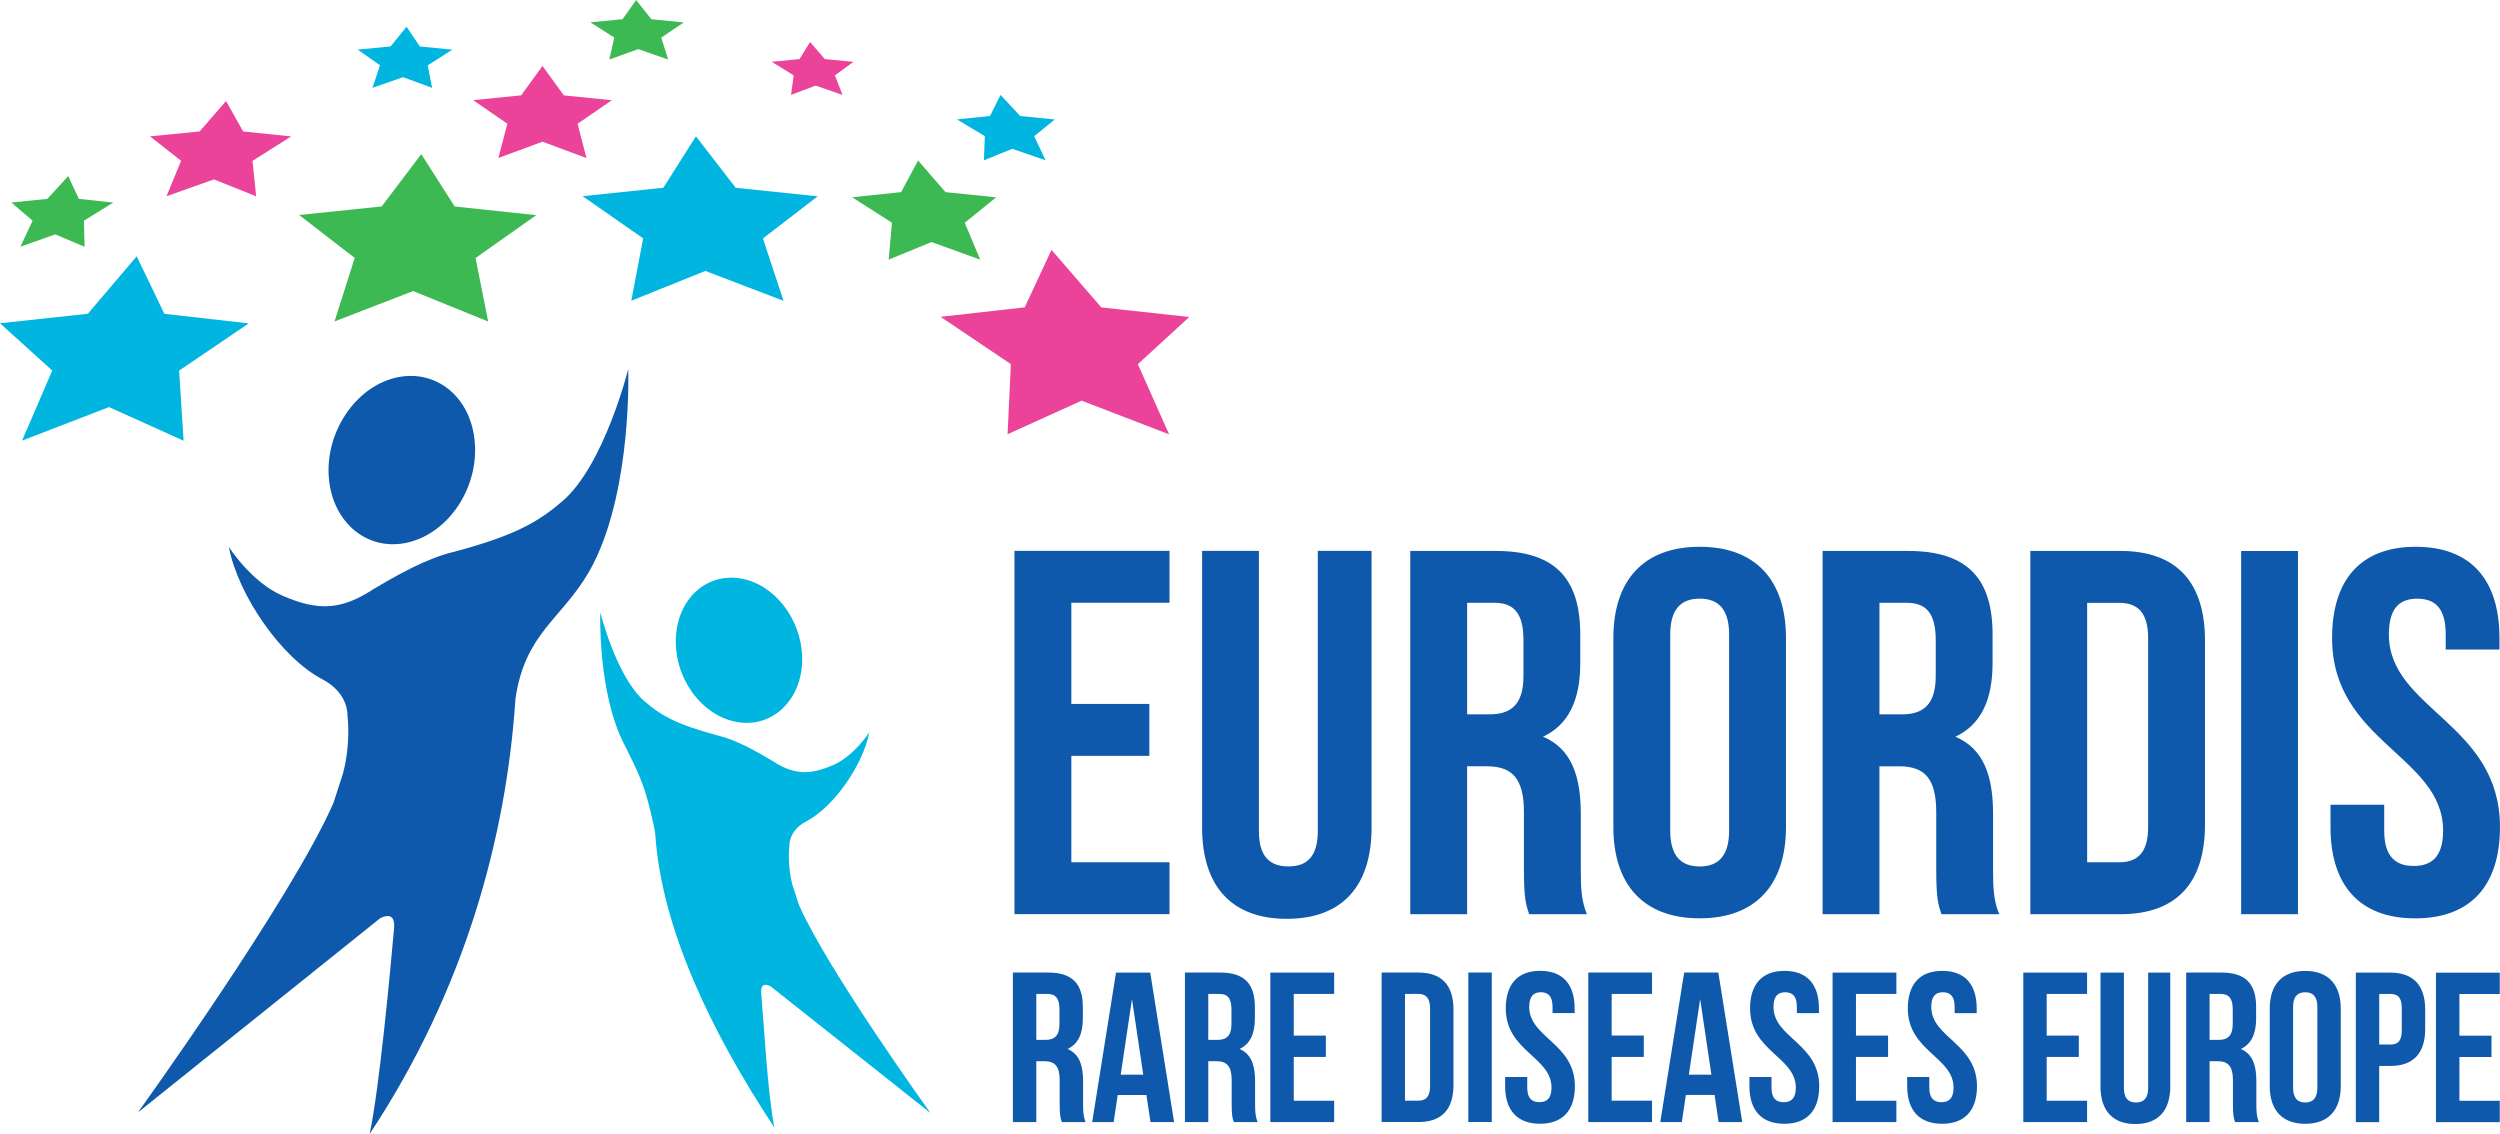 <?xml version="1.0" encoding="UTF-8"?>
<svg width="280" height="127" version="1.1" viewBox="0 0 74.083 33.602" xmlns="http://www.w3.org/2000/svg">
 <path d="m27.206 4.756 0.813 0.938 1.5 0.154-0.93 0.753 0.458 1.094-1.442-0.522-1.27 0.52 0.096-1.093-1.178-0.754 1.45-0.153zm-25.185 0.462 0.315 0.675 1.02 0.11-0.869 0.537 0.02 0.773-0.87-0.368-1.033 0.367 0.362-0.773-0.629-0.537 1.067-0.109zm10.463-0.651 0.989 1.552 2.417 0.257-1.798 1.27 0.374 1.882-2.223-0.903-2.33 0.9 0.598-1.882-1.647-1.272 2.446-0.253zm6.367-4.566 0.452 0.569 0.96 0.094-0.667 0.45 0.204 0.65-0.886-0.309-0.857 0.308 0.145-0.65-0.707-0.452 0.953-0.091z" fill="#3cb953"/>
 <path d="m29.65 2.813 0.582 0.625 1.025 0.102-0.611 0.496 0.338 0.714-0.987-0.34-0.841 0.34 0.028-0.715-0.827-0.497 0.98-0.101zm-25.6 4.782 0.821 1.705 2.499 0.283-2.062 1.399 0.132 2.078-2.21-0.997-2.576 0.994 0.894-2.077-1.549-1.401 2.604-0.281zm16.573-3.555 1.179 1.525 2.428 0.253-1.622 1.248 0.611 1.849-2.318-0.886-2.194 0.883 0.352-1.848-1.795-1.25 2.393-0.25zm-8.575-3.248 0.392 0.584 0.964 0.096-0.729 0.464 0.13 0.668-0.861-0.317-0.906 0.316 0.223-0.668-0.663-0.465 0.977-0.094z" fill="#00b6e0"/>
 <path d="m16.076 1.955 0.633 0.872 1.421 0.143-1.015 0.698 0.265 1.016-1.305-0.485-1.307 0.483 0.267-1.015-1.015-0.7 1.422-0.141zm-9.377 1.038 0.506 0.903 1.423 0.147-1.146 0.724 0.109 1.051-1.251-0.502-1.407 0.499 0.434-1.05-0.922-0.725 1.47-0.145zm24.461 4.411 1.475 1.706 2.608 0.283-1.526 1.399 0.928 2.079-2.593-0.998-2.194 0.994 0.097-2.077-2.084-1.402 2.495-0.28zm-7.156-6.159 0.438 0.506 0.848 0.082-0.549 0.401 0.226 0.579-0.798-0.276-0.728 0.274 0.079-0.577-0.652-0.402 0.825-0.081z" fill="#ea4399"/>
 <path d="m10.163 22.923c0.245-0.923 0.133-1.721 0.133-1.721s0.046-0.661-0.747-1.074c-1.22-0.639-2.495-2.495-2.769-3.922 0 0 0.663 1.047 1.594 1.447 1.073 0.47 1.759 0.41 2.672-0.182 0.683-0.407 1.565-0.916 2.392-1.115 1.88-0.497 2.549-0.922 3.23-1.506 1.238-1.062 1.949-3.913 1.949-3.913s0.119 3.464-1.02 5.74c-0.762 1.521-1.877 1.911-2.26 3.677-0.024 0.108-0.042 0.225-0.062 0.348-0.271 4.096-1.496 8.63-4.321 12.901 0.291-1.376 0.611-4.824 0.723-6.09 0.017-0.179 2e-3 -0.506-0.408-0.306l-7.181 5.757s4.542-6.308 5.792-9.168zm1.818-6.826c-1.174 0.21-2.158-0.682-2.24-1.984-0.084-1.3 0.762-2.598 1.93-2.907 1.216-0.32 2.312 0.545 2.402 1.949 0.09 1.403-0.868 2.724-2.092 2.942" fill="#0e59ab"/>
 <path d="m23.482 26.22c-0.164-0.622-0.089-1.16-0.089-1.16s-0.031-0.444 0.504-0.723c0.821-0.429 1.68-1.68 1.865-2.641 0 0-0.447 0.706-1.074 0.975-0.723 0.316-1.186 0.276-1.8-0.123-0.461-0.275-1.054-0.618-1.613-0.752-1.265-0.334-1.717-0.62-2.175-1.014-0.834-0.717-1.312-2.636-1.312-2.636s-0.08 2.334 0.687 3.865c0.513 1.025 0.644 1.289 0.903 2.478 0.015 0.072 0.029 0.15 0.04 0.234 0.183 2.759 1.629 5.814 3.531 8.692-0.196-0.926-0.316-3.131-0.391-3.984-0.011-0.12-2e-3 -0.341 0.275-0.205l4.741 3.757s-3.059-4.248-3.902-6.175zm-1.647-4.825c1.012 0.18 1.861-0.588 1.932-1.712 0.071-1.122-0.656-2.24-1.663-2.507-1.05-0.277-1.996 0.47-2.072 1.681-0.078 1.211 0.748 2.35 1.803 2.538" fill="#00b6e0"/>
 <path d="m71.587 16.203c1.639 0 2.48 0.983 2.48 2.706v0.338h-1.593v-0.445c0-0.77-0.305-1.061-0.843-1.061-0.536 0-0.841 0.292-0.841 1.061 0 2.214 3.292 2.629 3.292 5.705 0 1.723-0.857 2.707-2.511 2.707-1.654 0-2.511-0.984-2.511-2.707v-0.661h1.592v0.769c0 0.769 0.337 1.046 0.874 1.046 0.535 0 0.871-0.277 0.871-1.046 0-2.215-3.29-2.63-3.29-5.706 0-1.723 0.842-2.706 2.48-2.706m-5.175 0.124h1.684v10.764h-1.684zm-6.247-1e-3h2.664c1.684 0 2.512 0.938 2.512 2.661v5.444c0 1.722-0.829 2.66-2.512 2.66h-2.664zm1.684 1.538v7.688h0.949c0.537 0 0.858-0.276 0.858-1.046v-5.597c0-0.769-0.322-1.045-0.858-1.045zm-4.318 9.226c-0.092-0.276-0.154-0.446-0.154-1.322v-1.691c0-1.001-0.336-1.369-1.102-1.369h-0.582v4.383h-1.684v-10.764h2.541c1.746 0 2.496 0.815 2.496 2.475v0.846c0 1.108-0.352 1.83-1.103 2.184 0.842 0.352 1.118 1.169 1.118 2.291v1.66c0 0.523 0.014 0.908 0.183 1.308zm-1.837-9.227v3.306h0.658c0.628 0 1.01-0.275 1.01-1.137v-1.061c0-0.769-0.26-1.108-0.857-1.108zm-7.885 1.046c0-1.723 0.904-2.706 2.558-2.706 1.653 0 2.557 0.983 2.557 2.706v5.597c0 1.723-0.904 2.707-2.557 2.707-1.654 0-2.558-0.984-2.558-2.707zm1.685 5.706c0 0.769 0.336 1.061 0.873 1.061 0.536 0 0.872-0.293 0.872-1.061v-5.813c0-0.77-0.336-1.062-0.872-1.062-0.537 0-0.873 0.293-0.873 1.062zm-4.181 2.475c-0.093-0.276-0.154-0.446-0.154-1.322v-1.691c0-1.001-0.337-1.369-1.102-1.369h-0.582v4.383h-1.684v-10.764h2.541c1.746 0 2.496 0.815 2.496 2.475v0.846c0 1.108-0.352 1.83-1.103 2.184 0.842 0.352 1.119 1.169 1.119 2.291v1.66c0 0.523 0.014 0.908 0.182 1.308zm-1.837-9.227v3.306h0.658c0.628 0 1.011-0.275 1.011-1.137v-1.061c0-0.769-0.261-1.108-0.858-1.108zm-6.171-1.538v8.304c0 0.769 0.338 1.046 0.874 1.046 0.536 0 0.872-0.277 0.872-1.046v-8.304h1.593v8.197c0 1.722-0.858 2.706-2.511 2.706-1.654 0-2.511-0.984-2.511-2.706v-8.197zm-5.558 4.536h2.311v1.538h-2.311v3.152h2.909v1.537h-4.594v-10.764h4.594v1.538h-2.909z" fill="#0e59ab" aria-label="EURORDIS"/>
 <path d="m72.88 30.69h0.951v0.633h-0.951v1.297h1.196v0.633h-1.891v-4.43h1.891v0.633h-1.196zm-1.014-0.772v0.576c0 0.708-0.342 1.094-1.034 1.094h-0.329v1.664h-0.692v-4.43h1.021c0.691 0 1.034 0.386 1.034 1.095m-1.362-0.463v1.5h0.329c0.22 0 0.339-0.101 0.339-0.417v-0.665c0-0.316-0.12-0.418-0.339-0.418zm-3.244 0.431c0-0.709 0.371-1.114 1.052-1.114 0.68 0 1.052 0.405 1.052 1.114v2.303c0 0.71-0.372 1.114-1.052 1.114-0.681 0-1.052-0.404-1.052-1.114zm0.692 2.347c0 0.317 0.138 0.438 0.36 0.438 0.221 0 0.359-0.121 0.359-0.438v-2.392c0-0.316-0.138-0.436-0.359-0.436-0.222 0-0.36 0.12-0.36 0.436zm-1.719 1.019c-0.039-0.113-0.064-0.183-0.064-0.544v-0.697c0-0.41-0.138-0.563-0.454-0.563h-0.238v1.803h-0.694v-4.43h1.046c0.718 0 1.027 0.335 1.027 1.019v0.347c0 0.455-0.145 0.754-0.453 0.899 0.345 0.146 0.46 0.482 0.46 0.945v0.682c0 0.215 0.006 0.374 0.075 0.538zm-0.756-3.797v1.361h0.27c0.258 0 0.416-0.114 0.416-0.469v-0.437c0-0.315-0.108-0.455-0.353-0.455zm-2.539-0.633v3.418c0 0.315 0.138 0.431 0.36 0.431 0.22 0 0.359-0.115 0.359-0.431v-3.418h0.655v3.373c0 0.71-0.352 1.115-1.035 1.115-0.679 0-1.033-0.405-1.033-1.115v-3.373zm-2.288 1.867h0.952v0.633h-0.952v1.297h1.197v0.633h-1.89v-4.43h1.89v0.633h-1.197zm-3.094-1.918c0.675 0 1.02 0.405 1.02 1.114v0.138h-0.654v-0.182c0-0.316-0.126-0.436-0.347-0.436-0.221 0-0.345 0.12-0.345 0.436 0 0.911 1.354 1.082 1.354 2.347 0 0.709-0.352 1.114-1.033 1.114-0.682 0-1.035-0.405-1.035-1.114v-0.272h0.655v0.316c0 0.316 0.139 0.431 0.36 0.431 0.22 0 0.359-0.114 0.359-0.431 0-0.911-1.355-1.081-1.355-2.347 0-0.709 0.347-1.114 1.021-1.114m-2.558 1.918h0.952v0.633h-0.952v1.297h1.198v0.633h-1.891v-4.43h1.891v0.633h-1.198zm-2.117-1.918c0.675 0 1.02 0.405 1.02 1.114v0.138h-0.654v-0.182c0-0.316-0.126-0.436-0.346-0.436-0.222 0-0.346 0.12-0.346 0.436 0 0.911 1.354 1.082 1.354 2.347 0 0.709-0.352 1.114-1.034 1.114-0.68 0-1.034-0.405-1.034-1.114v-0.272h0.655v0.316c0 0.316 0.138 0.431 0.36 0.431 0.221 0 0.36-0.114 0.36-0.431 0-0.911-1.356-1.081-1.356-2.347 0-0.709 0.347-1.114 1.021-1.114m-1.253 4.48h-0.7l-0.12-0.803h-0.85l-0.12 0.803h-0.638l0.707-4.43h1.013zm-1.582-1.405h0.668l-0.333-2.241zm-2.287-1.158h0.952v0.633h-0.952v1.297h1.196v0.633h-1.889v-4.43h1.889v0.633h-1.196zm-2.118-1.918c0.675 0 1.02 0.405 1.02 1.114v0.138h-0.654v-0.182c0-0.316-0.126-0.436-0.346-0.436s-0.345 0.12-0.345 0.436c0 0.911 1.353 1.082 1.353 2.347 0 0.709-0.352 1.114-1.033 1.114-0.681 0-1.034-0.405-1.034-1.114v-0.272h0.655v0.316c0 0.316 0.138 0.431 0.359 0.431 0.222 0 0.36-0.114 0.36-0.431 0-0.911-1.355-1.081-1.355-2.347 0-0.709 0.347-1.114 1.02-1.114m-2.13 4.48h0.695v-4.43h-0.695zm-2.569-4.429h1.095c0.694 0 1.034 0.386 1.034 1.095v2.239c0 0.71-0.34 1.095-1.034 1.095h-1.095zm0.692 0.633v3.164h0.392c0.221 0 0.352-0.113 0.352-0.431v-2.303c0-0.316-0.132-0.431-0.352-0.431zm-3.296 1.235h0.951v0.633h-0.951v1.297h1.197v0.633h-1.891v-4.43h1.891v0.633h-1.197zm-1.777 2.563c-0.038-0.113-0.063-0.183-0.063-0.544v-0.697c0-0.41-0.139-0.563-0.452-0.563h-0.241v1.803h-0.692v-4.43h1.046c0.717 0 1.027 0.335 1.027 1.019v0.347c0 0.455-0.146 0.754-0.454 0.899 0.346 0.146 0.46 0.482 0.46 0.945v0.682c0 0.215 0.007 0.374 0.076 0.538zm-0.756-3.797v1.361h0.272c0.259 0 0.415-0.114 0.415-0.469v-0.437c0-0.315-0.107-0.455-0.353-0.455zm-1.013 3.797h-0.699l-0.121-0.803h-0.851l-0.12 0.803h-0.636l0.706-4.43h1.014zm-1.582-1.405h0.668l-0.334-2.241zm-1.745 1.405c-0.038-0.113-0.064-0.183-0.064-0.544v-0.697c0-0.41-0.138-0.563-0.453-0.563h-0.239v1.803h-0.694v-4.43h1.046c0.718 0 1.027 0.335 1.027 1.019v0.347c0 0.455-0.144 0.754-0.453 0.899 0.346 0.146 0.46 0.482 0.46 0.945v0.682c0 0.215 0.007 0.374 0.075 0.538zm-0.756-3.797v1.361h0.271c0.26 0 0.415-0.114 0.415-0.469v-0.437c0-0.315-0.107-0.455-0.352-0.455z" fill="#0e59ab" aria-label="RARE DISEASES EUROPE"/>
</svg>
